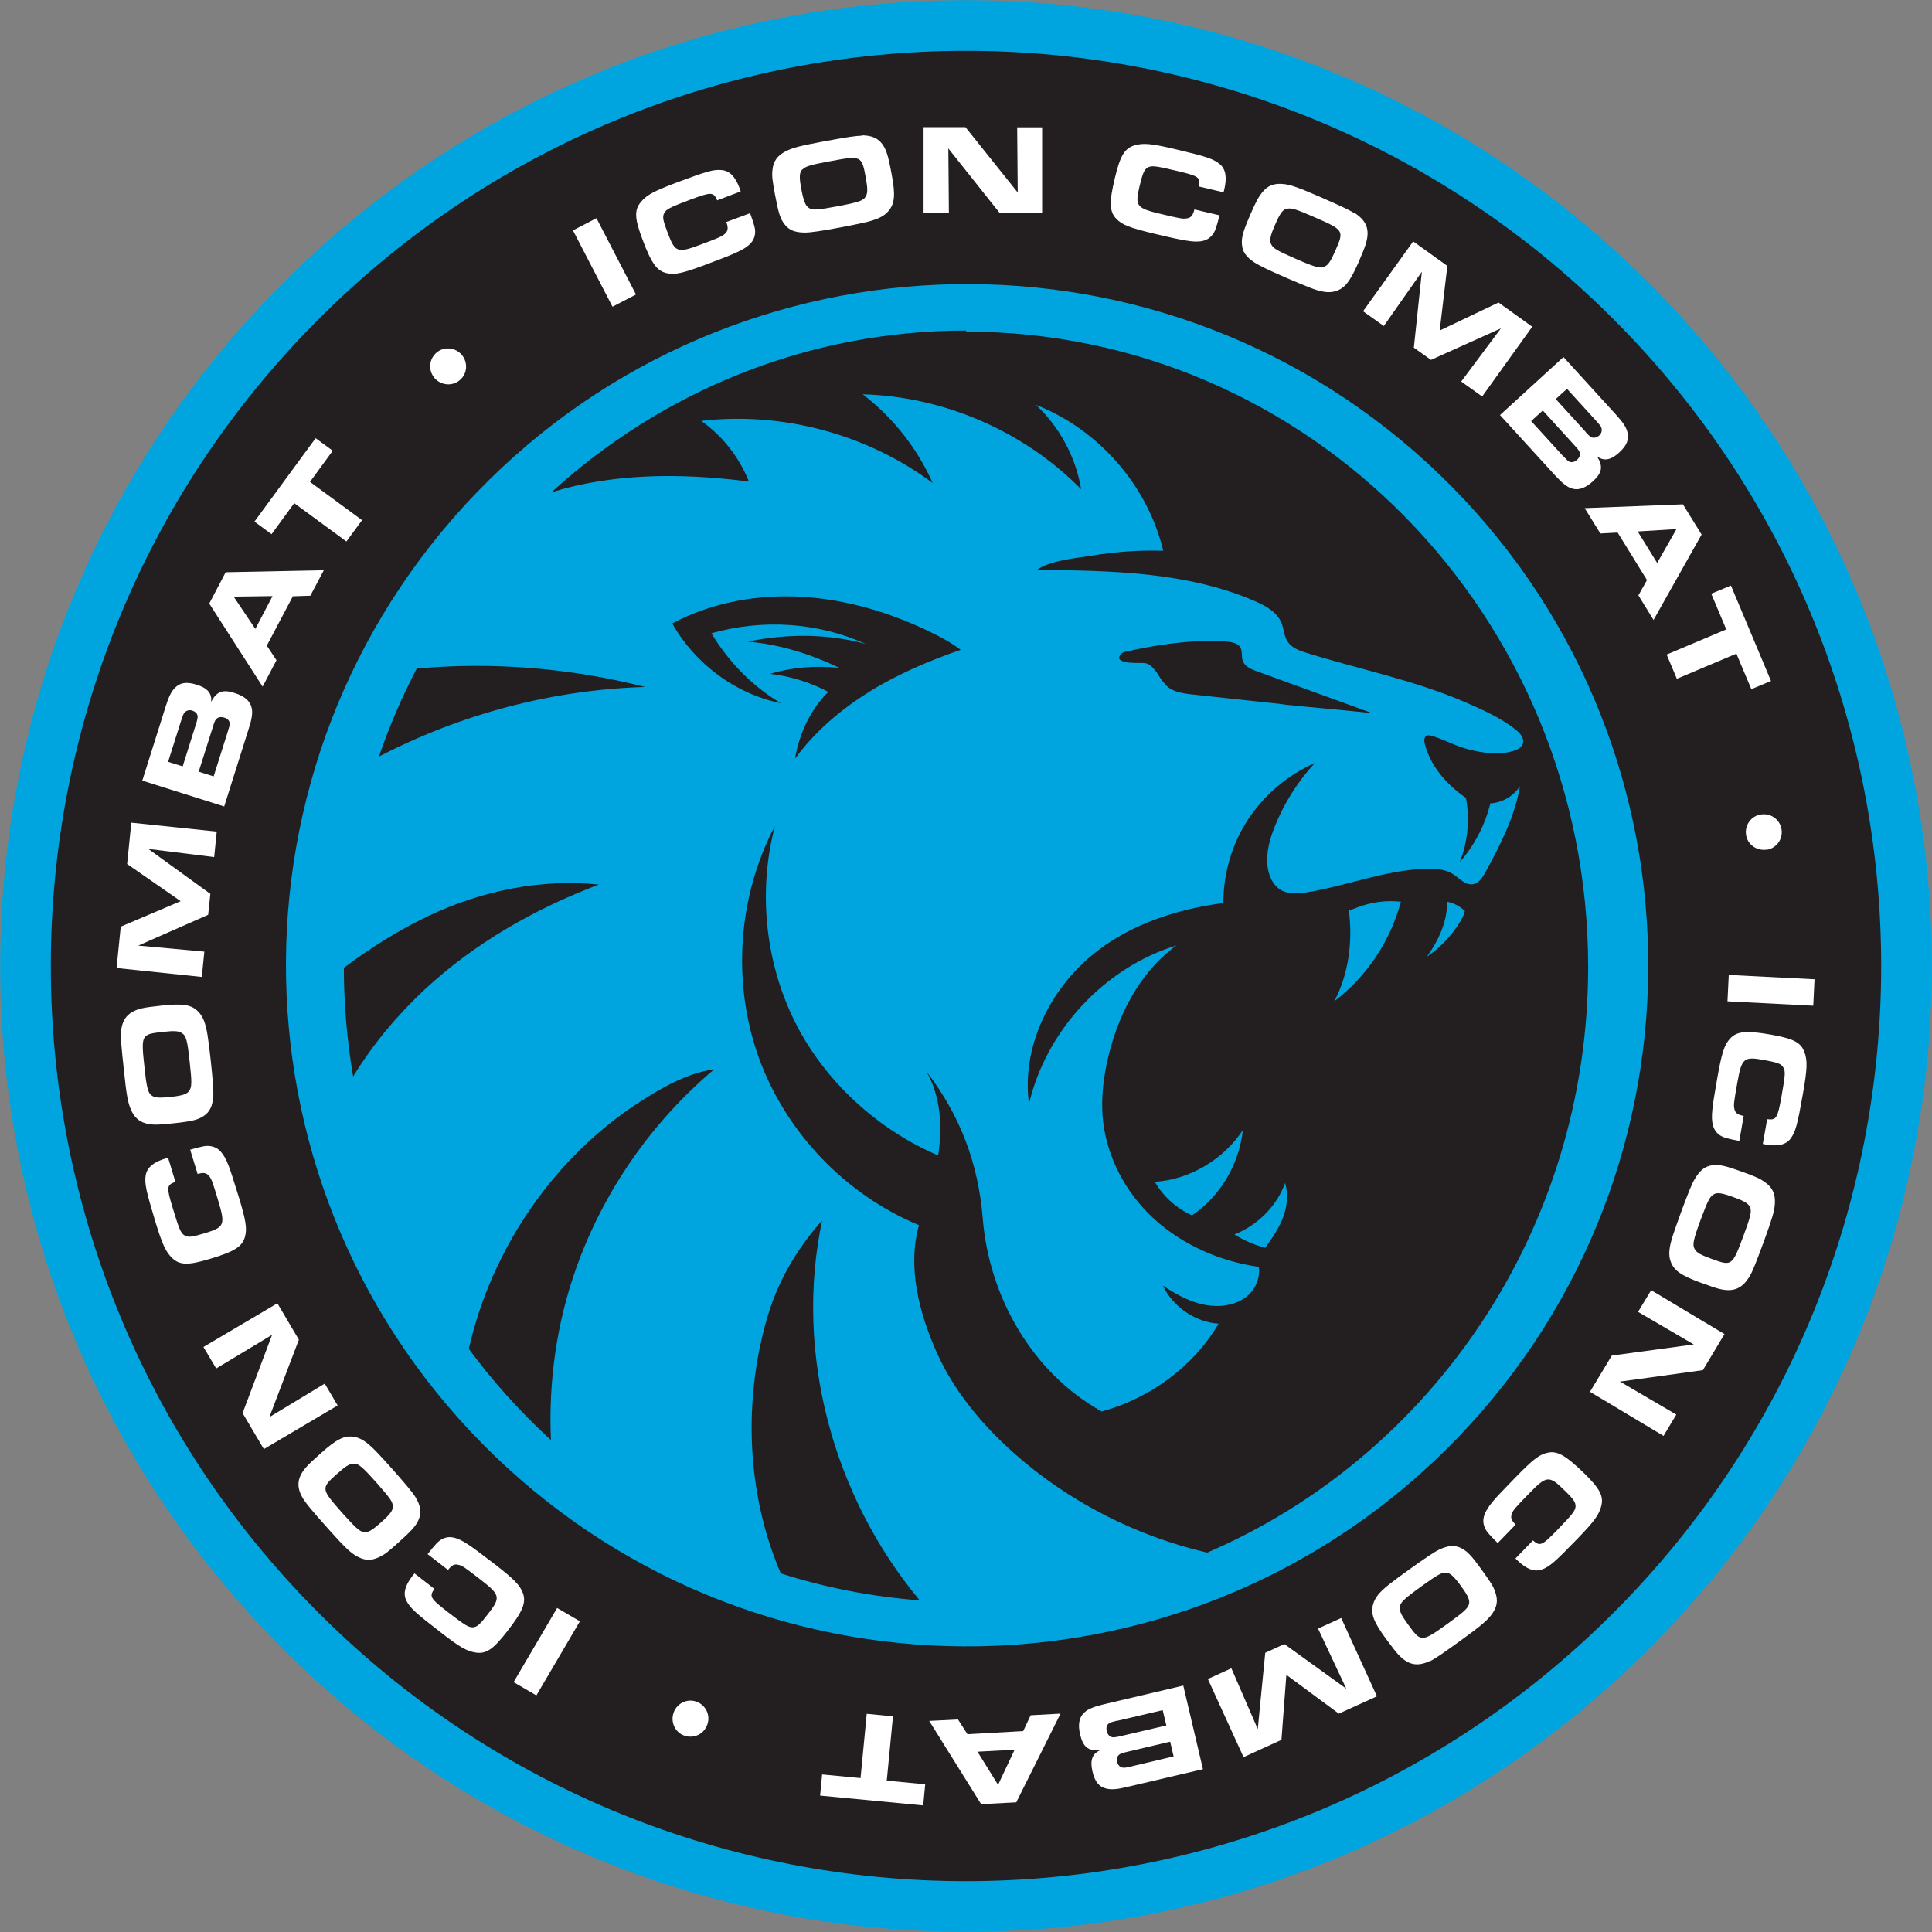 <?xml version="1.0" encoding="UTF-8"?>
<svg xmlns="http://www.w3.org/2000/svg" width="106" height="106" viewBox="0 0 106 106" fill="none">
  <rect x="0" y="0" width="106" height="106" fill="#808080" stroke="none"/>
  <g clip-path="url(#clip0_97_202)">
    <path d="M90.47 90.47C111.163 69.776 111.163 36.224 90.47 15.53C69.776 -5.163 36.224 -5.163 15.53 15.53C-5.163 36.224 -5.163 69.776 15.53 90.47C36.224 111.163 69.776 111.163 90.47 90.47Z" fill="#00A5E0"></path>
    <path d="M88.505 88.505C108.114 68.896 108.114 37.104 88.505 17.495C68.896 -2.114 37.104 -2.114 17.495 17.495C-2.114 37.104 -2.114 68.896 17.495 88.505C37.104 108.114 68.896 108.114 88.505 88.505Z" fill="#231F20"></path>
    <path d="M79.962 78.9C94.289 64.043 93.859 40.384 79.002 26.057C64.145 11.729 40.487 12.159 26.159 27.016C11.832 41.873 12.262 65.532 27.119 79.859C41.976 94.186 65.634 93.757 79.962 78.9Z" fill="#00A5E0"></path>
    <path d="M31.436 12.64L32.725 11.971L34.894 16.158L33.605 16.827L31.436 12.64Z" fill="white"></path>
    <path d="M41.149 11.681C41.379 12.331 41.449 12.55 41.429 12.78C41.399 13.22 41.109 13.54 40.429 13.839C40.17 13.969 39.63 14.179 38.751 14.509C37.472 14.989 37.032 15.089 36.592 14.989C36.053 14.879 35.743 14.459 35.254 13.15C34.814 11.991 34.794 11.521 35.163 11.082C35.473 10.702 35.883 10.482 37.132 10.012C38.791 9.393 39.16 9.283 39.61 9.333C40.04 9.373 40.35 9.703 40.589 10.352L40.639 10.502L39.35 10.992C39.141 10.522 39.031 10.522 37.852 10.962C36.742 11.381 36.553 11.481 36.443 11.691C36.333 11.901 36.373 12.091 36.642 12.8C37.042 13.86 37.172 13.899 38.471 13.41C39.48 13.03 39.62 12.97 39.78 12.82C39.94 12.67 39.97 12.501 39.85 12.181L41.169 11.691L41.149 11.681Z" fill="white"></path>
    <path d="M47.274 7.424C48.024 7.424 48.443 7.724 48.673 8.454C48.733 8.634 48.823 9.013 48.923 9.573C49.133 10.692 49.093 11.162 48.753 11.571C48.513 11.861 48.144 12.041 47.474 12.201C47.224 12.261 46.605 12.381 46.145 12.471C45.036 12.681 44.456 12.76 44.167 12.76C43.627 12.76 43.297 12.63 43.057 12.321C42.808 12.011 42.708 11.681 42.518 10.662C42.378 9.883 42.348 9.683 42.378 9.363C42.418 8.843 42.648 8.534 43.137 8.284C43.507 8.104 43.927 7.994 45.166 7.764C46.515 7.514 46.925 7.454 47.264 7.444L47.274 7.424ZM44.017 9.293C43.857 9.473 43.837 9.713 43.967 10.382C44.097 11.062 44.197 11.302 44.397 11.421C44.616 11.541 44.846 11.521 45.925 11.322C47.154 11.092 47.394 11.002 47.514 10.752C47.614 10.562 47.604 10.322 47.494 9.703C47.274 8.534 47.254 8.524 45.506 8.853C44.456 9.043 44.177 9.133 44.027 9.303L44.017 9.293Z" fill="white"></path>
    <path d="M50.672 6.975H52.97L55.838 10.562L55.808 6.985H57.177V11.701H54.859L52.031 8.144L52.061 11.691H50.672V6.975Z" fill="white"></path>
    <path d="M66.91 11.811C66.74 12.48 66.67 12.7 66.52 12.88C66.25 13.23 65.831 13.33 65.091 13.2C64.801 13.16 64.242 13.04 63.322 12.82C61.993 12.501 61.574 12.341 61.254 12.011C60.864 11.611 60.844 11.102 61.174 9.743C61.464 8.534 61.704 8.134 62.253 7.974C62.723 7.834 63.182 7.874 64.481 8.184C66.21 8.593 66.57 8.713 66.92 9.003C67.249 9.273 67.329 9.723 67.169 10.402L67.129 10.552L65.781 10.232C65.871 9.723 65.781 9.663 64.561 9.373C63.412 9.103 63.193 9.073 62.983 9.183C62.783 9.293 62.703 9.473 62.523 10.212C62.263 11.311 62.343 11.421 63.702 11.741C64.751 11.991 64.901 12.021 65.121 11.981C65.341 11.951 65.451 11.821 65.531 11.491L66.9 11.811H66.91Z" fill="white"></path>
    <path d="M74.364 11.711C74.984 12.131 75.163 12.611 74.944 13.35C74.894 13.54 74.754 13.89 74.524 14.419C74.064 15.458 73.775 15.828 73.265 15.978C72.905 16.088 72.495 16.028 71.856 15.778C71.616 15.688 71.037 15.438 70.607 15.258C69.568 14.809 69.048 14.549 68.808 14.389C68.359 14.089 68.159 13.79 68.139 13.4C68.109 13.01 68.209 12.671 68.618 11.731C68.938 11.012 69.028 10.832 69.238 10.572C69.558 10.162 69.927 10.033 70.477 10.102C70.887 10.162 71.296 10.312 72.445 10.812C73.695 11.361 74.074 11.541 74.364 11.731V11.711ZM70.617 11.441C70.377 11.501 70.237 11.691 69.967 12.311C69.688 12.94 69.638 13.2 69.748 13.41C69.857 13.63 70.067 13.75 71.067 14.189C72.206 14.689 72.466 14.749 72.705 14.609C72.895 14.509 73.025 14.299 73.275 13.73C73.754 12.64 73.734 12.62 72.106 11.911C71.136 11.481 70.847 11.401 70.627 11.451L70.617 11.441Z" fill="white"></path>
    <path d="M77.542 13.25L79.41 14.589L78.99 18.136L82.218 16.598L84.067 17.927L81.319 21.754L80.17 20.934L82.348 18.016L78.511 19.745L77.572 19.076L78.011 14.909L75.923 17.887L74.784 17.077L77.532 13.25H77.542Z" fill="white"></path>
    <path d="M85.785 19.595L88.673 22.763C89.043 23.172 89.213 23.422 89.283 23.692C89.392 24.112 89.263 24.442 88.823 24.841C88.373 25.251 87.994 25.311 87.624 25.041C87.964 25.591 87.904 25.94 87.404 26.4C86.964 26.8 86.575 26.93 86.175 26.78C85.945 26.69 85.695 26.49 85.326 26.09L82.298 22.773L85.775 19.595H85.785ZM85.765 25.021C85.965 25.241 86.005 25.271 86.085 25.321C86.215 25.391 86.375 25.361 86.525 25.231C86.674 25.091 86.725 24.931 86.655 24.781C86.615 24.701 86.585 24.651 86.365 24.412L84.646 22.523L84.007 23.103L85.745 25.011L85.765 25.021ZM86.984 23.692C87.174 23.902 87.244 23.962 87.344 24.002C87.464 24.042 87.614 24.002 87.734 23.902C87.874 23.772 87.914 23.612 87.854 23.452C87.814 23.362 87.774 23.312 87.584 23.103L85.975 21.334L85.356 21.893L86.994 23.692H86.984Z" fill="white"></path>
    <path d="M92.34 27.679L93.359 29.328L90.722 34.014L89.892 32.665L90.362 31.826L88.753 29.218L87.804 29.268L86.944 27.879L92.36 27.669L92.34 27.679ZM90.921 30.887L91.981 29.028L89.852 29.158L90.921 30.887Z" fill="white"></path>
    <path d="M94.709 34.524L93.889 32.575L94.969 32.126L97.167 37.362L96.088 37.811L95.268 35.863L92.001 37.242L91.441 35.913L94.709 34.534V34.524Z" fill="white"></path>
    <path d="M96.927 46.615C96.377 46.695 95.878 46.335 95.798 45.805C95.718 45.266 96.078 44.766 96.617 44.686C97.167 44.606 97.666 44.966 97.746 45.516C97.826 46.045 97.457 46.545 96.927 46.625V46.615Z" fill="white"></path>
    <path d="M99.555 53.739L99.485 55.178L94.779 54.938L94.849 53.49L99.555 53.729V53.739Z" fill="white"></path>
    <path d="M95.448 62.603C94.779 62.473 94.549 62.413 94.359 62.283C93.999 62.033 93.869 61.623 93.949 60.884C93.969 60.594 94.069 60.025 94.229 59.095C94.469 57.746 94.609 57.327 94.918 56.987C95.288 56.577 95.808 56.527 97.177 56.767C98.406 56.987 98.816 57.197 99.005 57.736C99.175 58.196 99.155 58.656 98.925 59.975C98.616 61.723 98.516 62.093 98.246 62.463C97.986 62.813 97.546 62.913 96.867 62.793L96.717 62.763L96.957 61.404C97.467 61.464 97.526 61.364 97.746 60.135C97.956 58.965 97.966 58.756 97.836 58.556C97.716 58.356 97.526 58.296 96.777 58.156C95.668 57.956 95.558 58.046 95.318 59.415C95.128 60.474 95.108 60.634 95.158 60.844C95.208 61.064 95.338 61.164 95.668 61.224L95.428 62.603H95.448Z" fill="white"></path>
    <path d="M95.978 70.047C95.598 70.687 95.118 70.897 94.379 70.727C94.189 70.687 93.829 70.567 93.29 70.367C92.221 69.977 91.831 69.697 91.661 69.208C91.531 68.858 91.571 68.448 91.781 67.789C91.861 67.539 92.071 66.95 92.231 66.51C92.62 65.451 92.84 64.911 93 64.661C93.27 64.202 93.559 63.982 93.949 63.932C94.339 63.882 94.679 63.962 95.648 64.311C96.387 64.581 96.567 64.671 96.837 64.861C97.257 65.161 97.417 65.511 97.377 66.07C97.347 66.48 97.217 66.9 96.787 68.079C96.317 69.358 96.157 69.747 95.988 70.047H95.978ZM96.038 66.29C95.968 66.06 95.768 65.92 95.128 65.69C94.479 65.451 94.219 65.411 94.019 65.531C93.809 65.66 93.699 65.87 93.32 66.889C92.89 68.059 92.84 68.308 92.99 68.548C93.1 68.738 93.31 68.848 93.909 69.068C95.018 69.478 95.038 69.468 95.658 67.799C96.028 66.8 96.098 66.52 96.038 66.3V66.29Z" fill="white"></path>
    <path d="M94.609 73.205L93.43 75.173L88.883 75.803L91.971 77.612L91.271 78.781L87.234 76.362L88.433 74.374L92.93 73.764L89.872 71.976L90.592 70.787L94.629 73.205H94.609Z" fill="white"></path>
    <path d="M82.168 84.656C81.678 84.176 81.528 83.996 81.448 83.777C81.289 83.367 81.418 82.957 81.898 82.388C82.078 82.158 82.478 81.748 83.137 81.069C84.087 80.09 84.446 79.81 84.886 79.71C85.425 79.58 85.875 79.83 86.884 80.799C87.774 81.668 87.994 82.078 87.854 82.628C87.734 83.107 87.464 83.477 86.535 84.436C85.296 85.715 85.006 85.965 84.586 86.115C84.186 86.255 83.757 86.095 83.257 85.615L83.147 85.505L84.106 84.516C84.496 84.856 84.606 84.806 85.475 83.907C86.295 83.057 86.425 82.887 86.445 82.648C86.445 82.418 86.345 82.258 85.795 81.728C84.986 80.939 84.846 80.959 83.877 81.958C83.127 82.728 83.027 82.847 82.947 83.047C82.867 83.257 82.917 83.417 83.157 83.647L82.178 84.656H82.168Z" fill="white"></path>
    <path d="M78.451 91.131C77.781 91.451 77.272 91.361 76.742 90.801C76.602 90.662 76.373 90.362 76.033 89.902C75.363 88.983 75.193 88.533 75.333 88.034C75.423 87.674 75.683 87.344 76.223 86.924C76.422 86.764 76.932 86.385 77.312 86.115C78.231 85.456 78.711 85.136 78.971 85.016C79.45 84.786 79.82 84.766 80.16 84.936C80.509 85.106 80.749 85.365 81.349 86.205C81.808 86.844 81.918 87.014 82.028 87.324C82.208 87.814 82.148 88.193 81.798 88.633C81.539 88.953 81.209 89.233 80.19 89.972C79.08 90.772 78.731 91.011 78.431 91.161L78.451 91.131ZM80.589 88.043C80.659 87.814 80.569 87.584 80.17 87.034C79.76 86.475 79.57 86.305 79.34 86.285C79.09 86.275 78.891 86.385 78.001 87.024C76.992 87.754 76.802 87.934 76.802 88.213C76.792 88.433 76.902 88.643 77.272 89.153C77.971 90.112 77.991 90.112 79.44 89.073C80.299 88.453 80.519 88.253 80.589 88.034V88.043Z" fill="white"></path>
    <path d="M75.543 93.07L73.455 94.019L70.577 91.891L70.307 95.458L68.228 96.407L66.27 92.12L67.559 91.531L69.008 94.868L69.418 90.681L70.467 90.202L73.864 92.65L72.316 89.353L73.585 88.773L75.543 93.06V93.07Z" fill="white"></path>
    <path d="M66 97.067L61.823 98.046C61.294 98.176 60.984 98.196 60.714 98.136C60.294 98.036 60.065 97.756 59.935 97.177C59.795 96.577 59.935 96.217 60.344 96.037C59.695 96.067 59.425 95.848 59.265 95.178C59.125 94.599 59.205 94.199 59.535 93.919C59.725 93.759 60.015 93.639 60.554 93.509L64.921 92.48L66 97.067ZM61.274 94.409C60.994 94.479 60.934 94.499 60.854 94.549C60.724 94.629 60.674 94.788 60.724 94.978C60.774 95.178 60.884 95.298 61.054 95.318C61.144 95.318 61.204 95.318 61.514 95.248L63.992 94.669L63.792 93.829L61.274 94.419V94.409ZM61.833 96.118C61.564 96.177 61.474 96.217 61.394 96.277C61.294 96.367 61.254 96.507 61.294 96.667C61.334 96.857 61.464 96.967 61.623 96.987C61.723 96.987 61.793 96.987 62.063 96.917L64.391 96.367L64.202 95.558L61.833 96.118Z" fill="white"></path>
    <path d="M55.768 98.885L53.83 98.985L50.982 94.419L52.56 94.339L53.08 95.148L56.138 94.978L56.547 94.109L58.186 94.019L55.768 98.865V98.885ZM53.63 96.108L54.759 97.926L55.668 95.998L53.63 96.108Z" fill="white"></path>
    <path d="M48.653 97.696L50.762 97.896L50.652 99.055L44.996 98.516L45.106 97.356L47.214 97.556L47.554 94.029L48.993 94.169L48.653 97.696Z" fill="white"></path>
    <path d="M36.952 93.979C37.132 93.459 37.682 93.18 38.201 93.359C38.711 93.539 38.991 94.089 38.811 94.609C38.631 95.138 38.081 95.408 37.552 95.228C37.042 95.058 36.782 94.489 36.952 93.989V93.979Z" fill="white"></path>
    <path d="M29.428 93.02L28.179 92.29L30.567 88.223L31.816 88.953L29.428 93.02Z" fill="white"></path>
    <path d="M23.462 85.266C23.892 84.726 24.042 84.556 24.252 84.446C24.641 84.236 25.061 84.326 25.681 84.736C25.93 84.896 26.38 85.236 27.14 85.815C28.219 86.655 28.528 86.974 28.688 87.404C28.878 87.924 28.688 88.403 27.829 89.502C27.07 90.482 26.68 90.751 26.12 90.671C25.631 90.602 25.231 90.382 24.182 89.562C22.773 88.473 22.493 88.213 22.293 87.814C22.103 87.424 22.223 86.984 22.643 86.445L22.743 86.325L23.832 87.174C23.542 87.604 23.602 87.694 24.591 88.463C25.531 89.183 25.71 89.293 25.95 89.283C26.18 89.263 26.33 89.133 26.79 88.533C27.479 87.644 27.449 87.504 26.35 86.655C25.501 85.995 25.371 85.905 25.161 85.855C24.941 85.795 24.791 85.865 24.581 86.135L23.472 85.276L23.462 85.266Z" fill="white"></path>
    <path d="M16.638 82.238C16.248 81.598 16.288 81.089 16.788 80.509C16.907 80.359 17.187 80.1 17.617 79.72C18.466 78.96 18.896 78.751 19.405 78.831C19.775 78.88 20.125 79.11 20.605 79.6C20.785 79.78 21.214 80.249 21.524 80.599C22.273 81.448 22.643 81.888 22.793 82.138C23.073 82.598 23.133 82.957 22.993 83.317C22.853 83.687 22.623 83.947 21.854 84.636C21.264 85.166 21.104 85.286 20.814 85.425C20.345 85.655 19.965 85.625 19.495 85.336C19.146 85.116 18.836 84.806 17.997 83.867C17.087 82.847 16.817 82.518 16.638 82.238ZM19.935 84.056C20.175 84.106 20.385 83.987 20.894 83.537C21.414 83.077 21.564 82.867 21.554 82.638C21.544 82.388 21.404 82.198 20.685 81.379C19.855 80.449 19.655 80.279 19.375 80.309C19.156 80.319 18.956 80.449 18.486 80.869C17.597 81.658 17.607 81.678 18.786 83.017C19.495 83.807 19.715 84.007 19.935 84.056Z" fill="white"></path>
    <path d="M14.479 79.51L13.31 77.531L14.929 73.235L11.861 75.083L11.162 73.904L15.219 71.506L16.398 73.504L14.779 77.751L17.817 75.913L18.526 77.112L14.469 79.51H14.479Z" fill="white"></path>
    <path d="M10.422 63.082C11.082 62.893 11.312 62.843 11.541 62.883C11.981 62.943 12.271 63.252 12.541 63.952C12.651 64.222 12.82 64.771 13.1 65.671C13.5 66.98 13.56 67.419 13.44 67.859C13.29 68.398 12.861 68.668 11.521 69.068C10.332 69.428 9.863 69.418 9.453 69.028C9.093 68.688 8.903 68.269 8.514 66.999C8.004 65.301 7.924 64.921 7.994 64.481C8.064 64.062 8.414 63.762 9.073 63.562L9.223 63.522L9.623 64.841C9.133 65.021 9.123 65.131 9.493 66.33C9.833 67.459 9.923 67.659 10.123 67.779C10.322 67.899 10.512 67.879 11.242 67.659C12.321 67.329 12.371 67.209 11.971 65.87C11.661 64.841 11.611 64.691 11.472 64.521C11.332 64.352 11.162 64.311 10.842 64.411L10.432 63.072L10.422 63.082Z" fill="white"></path>
    <path d="M6.635 56.647C6.695 55.908 7.025 55.508 7.764 55.328C7.954 55.278 8.324 55.228 8.893 55.168C10.023 55.048 10.492 55.118 10.862 55.488C11.132 55.748 11.281 56.128 11.391 56.817C11.431 57.067 11.511 57.697 11.561 58.166C11.681 59.295 11.721 59.865 11.701 60.155C11.661 60.694 11.501 61.014 11.182 61.224C10.862 61.444 10.522 61.524 9.493 61.633C8.703 61.713 8.504 61.723 8.184 61.673C7.674 61.593 7.374 61.344 7.165 60.834C7.005 60.444 6.935 60.025 6.805 58.776C6.655 57.417 6.625 56.997 6.645 56.657L6.635 56.647ZM8.254 60.045C8.424 60.224 8.663 60.255 9.333 60.185C10.023 60.115 10.272 60.025 10.392 59.835C10.522 59.625 10.532 59.385 10.412 58.306C10.282 57.067 10.212 56.817 9.972 56.677C9.793 56.557 9.543 56.547 8.923 56.617C7.744 56.747 7.734 56.767 7.924 58.536C8.034 59.595 8.104 59.875 8.254 60.045Z" fill="white"></path>
    <path d="M6.395 53.12L6.625 50.842L9.913 49.443L6.975 47.404L7.205 45.136L11.891 45.626L11.751 47.025L8.134 46.575L11.541 49.043L11.421 50.192L7.584 51.881L11.212 52.211L11.072 53.6L6.385 53.11L6.395 53.12Z" fill="white"></path>
    <path d="M7.804 42.838L9.093 38.751C9.253 38.231 9.393 37.961 9.583 37.752C9.883 37.442 10.242 37.392 10.812 37.572C11.402 37.761 11.641 38.061 11.581 38.511C11.891 37.931 12.221 37.811 12.87 38.021C13.44 38.201 13.74 38.471 13.82 38.891C13.86 39.14 13.82 39.45 13.65 39.97L12.301 44.247L7.804 42.828V42.838ZM10.752 39.74C10.832 39.47 10.852 39.38 10.842 39.27C10.812 39.14 10.712 39.041 10.562 38.99C10.382 38.931 10.212 38.981 10.113 39.111C10.053 39.19 10.033 39.26 9.943 39.52L9.223 41.798L10.023 42.048L10.752 39.73V39.74ZM12.501 40.13C12.591 39.85 12.601 39.79 12.601 39.7C12.601 39.55 12.491 39.43 12.301 39.37C12.101 39.31 11.941 39.35 11.841 39.48C11.791 39.55 11.761 39.61 11.671 39.91L10.902 42.338L11.721 42.598L12.501 40.13Z" fill="white"></path>
    <path d="M11.481 33.115L12.381 31.396L17.767 31.286L17.027 32.685L16.068 32.715L14.639 35.423L15.169 36.223L14.409 37.672L11.481 33.115ZM14.959 32.705L12.82 32.735L14.009 34.504L14.959 32.695V32.705Z" fill="white"></path>
    <path d="M16.148 27.599L14.899 29.308L13.96 28.618L17.317 24.042L18.256 24.731L17.007 26.44L19.865 28.538L19.006 29.708L16.148 27.609V27.599Z" fill="white"></path>
    <path d="M25.331 19.465C25.691 19.885 25.641 20.505 25.231 20.854C24.822 21.204 24.202 21.154 23.842 20.744C23.483 20.315 23.532 19.705 23.952 19.345C24.362 18.996 24.981 19.056 25.331 19.465Z" fill="white"></path>
    <path fill-rule="evenodd" clip-rule="evenodd" d="M63.362 64.841C63.822 65.65 64.551 66.3 65.401 66.68C66.959 65.63 67.989 63.872 68.189 62.003C67.129 63.612 65.281 64.721 63.362 64.841ZM53 18.196C71.856 18.196 87.134 33.804 87.134 53.05C87.134 67.509 78.511 79.91 66.23 85.186C62.333 84.276 58.656 82.408 55.658 79.75C53.889 78.181 52.34 76.332 51.381 74.174C50.422 72.016 49.772 69.487 50.422 67.219C46.385 65.55 43.107 62.123 41.629 58.016C40.15 53.909 40.479 49.183 42.518 45.316C41.589 48.843 41.968 52.71 43.577 55.988C45.186 59.265 48.114 61.963 51.471 63.392C51.721 61.853 51.611 60.124 50.822 58.776C52.68 61.194 53.669 63.812 53.919 66.85C54.269 71.186 56.647 75.323 60.444 77.442C63.092 76.722 65.471 74.983 66.859 72.625C65.57 72.535 64.361 71.706 63.802 70.537C64.441 70.956 65.111 71.346 65.86 71.536C66.6 71.726 67.419 71.706 68.099 71.336C68.768 70.966 69.158 70.267 69.068 69.507C66.939 69.208 64.881 68.308 63.302 66.859C61.723 65.411 60.654 63.372 60.494 61.224C60.424 60.274 60.524 59.325 60.714 58.396C61.234 55.868 62.463 53.38 64.551 51.871C60.594 53.09 57.407 56.527 56.457 60.554C56.068 57.716 57.347 54.799 59.425 52.84C61.504 50.882 64.281 49.922 67.119 49.542C67.119 47.924 67.589 46.305 68.478 44.956C69.368 43.607 70.647 42.518 72.135 41.868C71.196 42.888 70.447 44.077 69.937 45.356C69.667 46.035 69.468 46.755 69.537 47.474C69.587 48.024 69.837 48.593 70.317 48.853C70.747 49.083 71.256 49.033 71.736 48.953C73.934 48.593 76.063 47.714 78.291 47.664C78.79 47.654 79.31 47.694 79.73 47.964C80.079 48.194 80.399 48.583 80.819 48.513C81.139 48.463 81.339 48.144 81.499 47.854C82.318 46.355 83.107 44.806 83.397 43.127C83.047 43.677 82.418 44.047 81.768 44.077C81.478 45.266 80.899 46.375 80.09 47.304C80.529 46.195 80.649 44.956 80.429 43.777C79.37 43.047 78.501 42.058 78.171 40.819C78.131 40.649 78.121 40.429 78.281 40.359C78.351 40.33 78.431 40.349 78.501 40.359C79.22 40.559 79.86 40.939 80.589 41.119C81.379 41.319 82.208 41.439 83.007 41.209C83.237 41.139 83.487 41.019 83.557 40.789C83.637 40.509 83.407 40.23 83.177 40.05C82.348 39.38 81.359 38.95 80.379 38.521C77.581 37.312 74.614 36.732 71.696 35.823C71.296 35.703 70.876 35.553 70.647 35.203C70.447 34.904 70.447 34.524 70.317 34.194C70.077 33.585 69.438 33.235 68.838 32.975C65.111 31.366 60.934 31.306 56.877 31.266C57.716 30.717 58.975 30.637 59.965 30.477C61.234 30.267 62.533 30.177 63.822 30.217C62.962 26.63 60.275 23.562 56.837 22.213C58.136 23.432 59.025 25.081 59.315 26.84C56.188 23.662 51.791 21.753 47.334 21.634C48.993 22.903 50.322 24.591 51.171 26.5C47.574 23.822 42.938 22.573 38.471 23.093C39.64 23.912 40.559 25.091 41.089 26.42C37.362 25.94 33.645 25.96 30.257 27.009C36.293 21.494 44.267 18.136 53.01 18.136L53 18.196ZM50.462 87.804C47.824 87.604 45.266 87.104 42.838 86.325C41.189 82.488 40.839 78.091 41.678 73.974C41.838 73.195 42.038 72.415 42.298 71.656C42.908 69.897 43.877 68.348 45.106 66.959C43.567 74.234 45.706 82.108 50.462 87.804ZM30.227 79.01C28.568 77.491 27.059 75.823 25.721 74.004C26.97 68.508 30.387 63.492 35.133 60.434C36.362 59.645 37.742 58.865 39.19 58.666C35.753 61.553 33.105 65.371 31.606 69.597C30.537 72.605 30.087 75.823 30.227 79.01ZM19.375 59.065C19.046 57.127 18.866 55.128 18.866 53.1C20.335 52.001 21.873 51.031 23.532 50.242C26.43 48.873 29.668 48.203 32.855 48.533C29.358 49.852 26.05 51.741 23.312 54.279C21.803 55.688 20.454 57.297 19.375 59.065ZM20.794 41.499C21.364 39.83 22.063 38.221 22.863 36.682C27.049 36.303 31.316 36.652 35.393 37.691C30.307 37.841 25.301 39.17 20.794 41.509V41.499ZM70.417 38.641L65.411 38.101C64.841 38.041 64.201 37.941 63.872 37.472C63.672 37.272 63.542 36.962 63.342 36.742C63.232 36.612 63.112 36.482 62.962 36.422C62.843 36.373 62.723 36.373 62.593 36.373C62.413 36.373 61.004 36.432 61.514 35.873C61.593 35.793 61.703 35.763 61.813 35.743C63.482 35.373 65.251 35.103 66.959 35.183C67.249 35.193 67.789 35.203 67.999 35.443C68.198 35.673 68.089 36.003 68.189 36.273C68.308 36.572 68.638 36.712 68.938 36.822C71.056 37.592 73.175 38.361 75.293 39.13C73.664 38.95 72.036 38.821 70.407 38.651L70.417 38.641ZM47.704 37.951C46.135 38.92 44.706 40.14 43.617 41.629C43.847 40.27 44.456 38.931 45.446 37.961C44.456 37.432 43.367 37.102 42.248 36.972C43.477 36.602 44.776 36.512 46.055 36.642C44.466 35.883 42.788 35.353 41.029 35.203C43.147 34.764 45.416 34.754 47.504 35.333C44.856 34.134 41.828 33.954 39.031 34.744C39.96 36.292 41.279 37.661 42.848 38.581C40.359 38.081 38.131 36.422 36.882 34.204C39.05 33.055 41.569 32.595 44.017 32.745C46.475 32.895 48.873 33.614 51.081 34.694C51.661 34.974 52.191 35.263 52.71 35.653C50.971 36.253 49.263 36.982 47.694 37.951H47.704ZM78.301 52.48C78.96 52.031 79.53 51.451 79.97 50.792C80.129 50.542 80.309 50.272 80.369 49.982C80.1 49.722 79.76 49.542 79.39 49.473C79.43 50.522 78.91 51.641 78.291 52.48H78.301ZM74.484 49.782C74.324 49.842 74.174 49.912 74.004 49.942C74.224 51.621 74.004 53.43 73.205 54.938C74.993 53.569 76.272 51.651 76.862 49.473C76.063 49.383 75.243 49.493 74.484 49.782ZM70.407 66.76C70.627 66.16 70.687 65.52 70.507 64.901C70.057 66.18 68.988 67.229 67.729 67.729C68.249 68.058 68.818 68.308 69.418 68.458C69.797 67.939 70.187 67.369 70.407 66.76Z" fill="#231F20"></path>
  </g>
  <defs>
    <clipPath id="clip0_97_202">
      <rect width="106" height="106" fill="white"></rect>
    </clipPath>
  </defs>
</svg>
